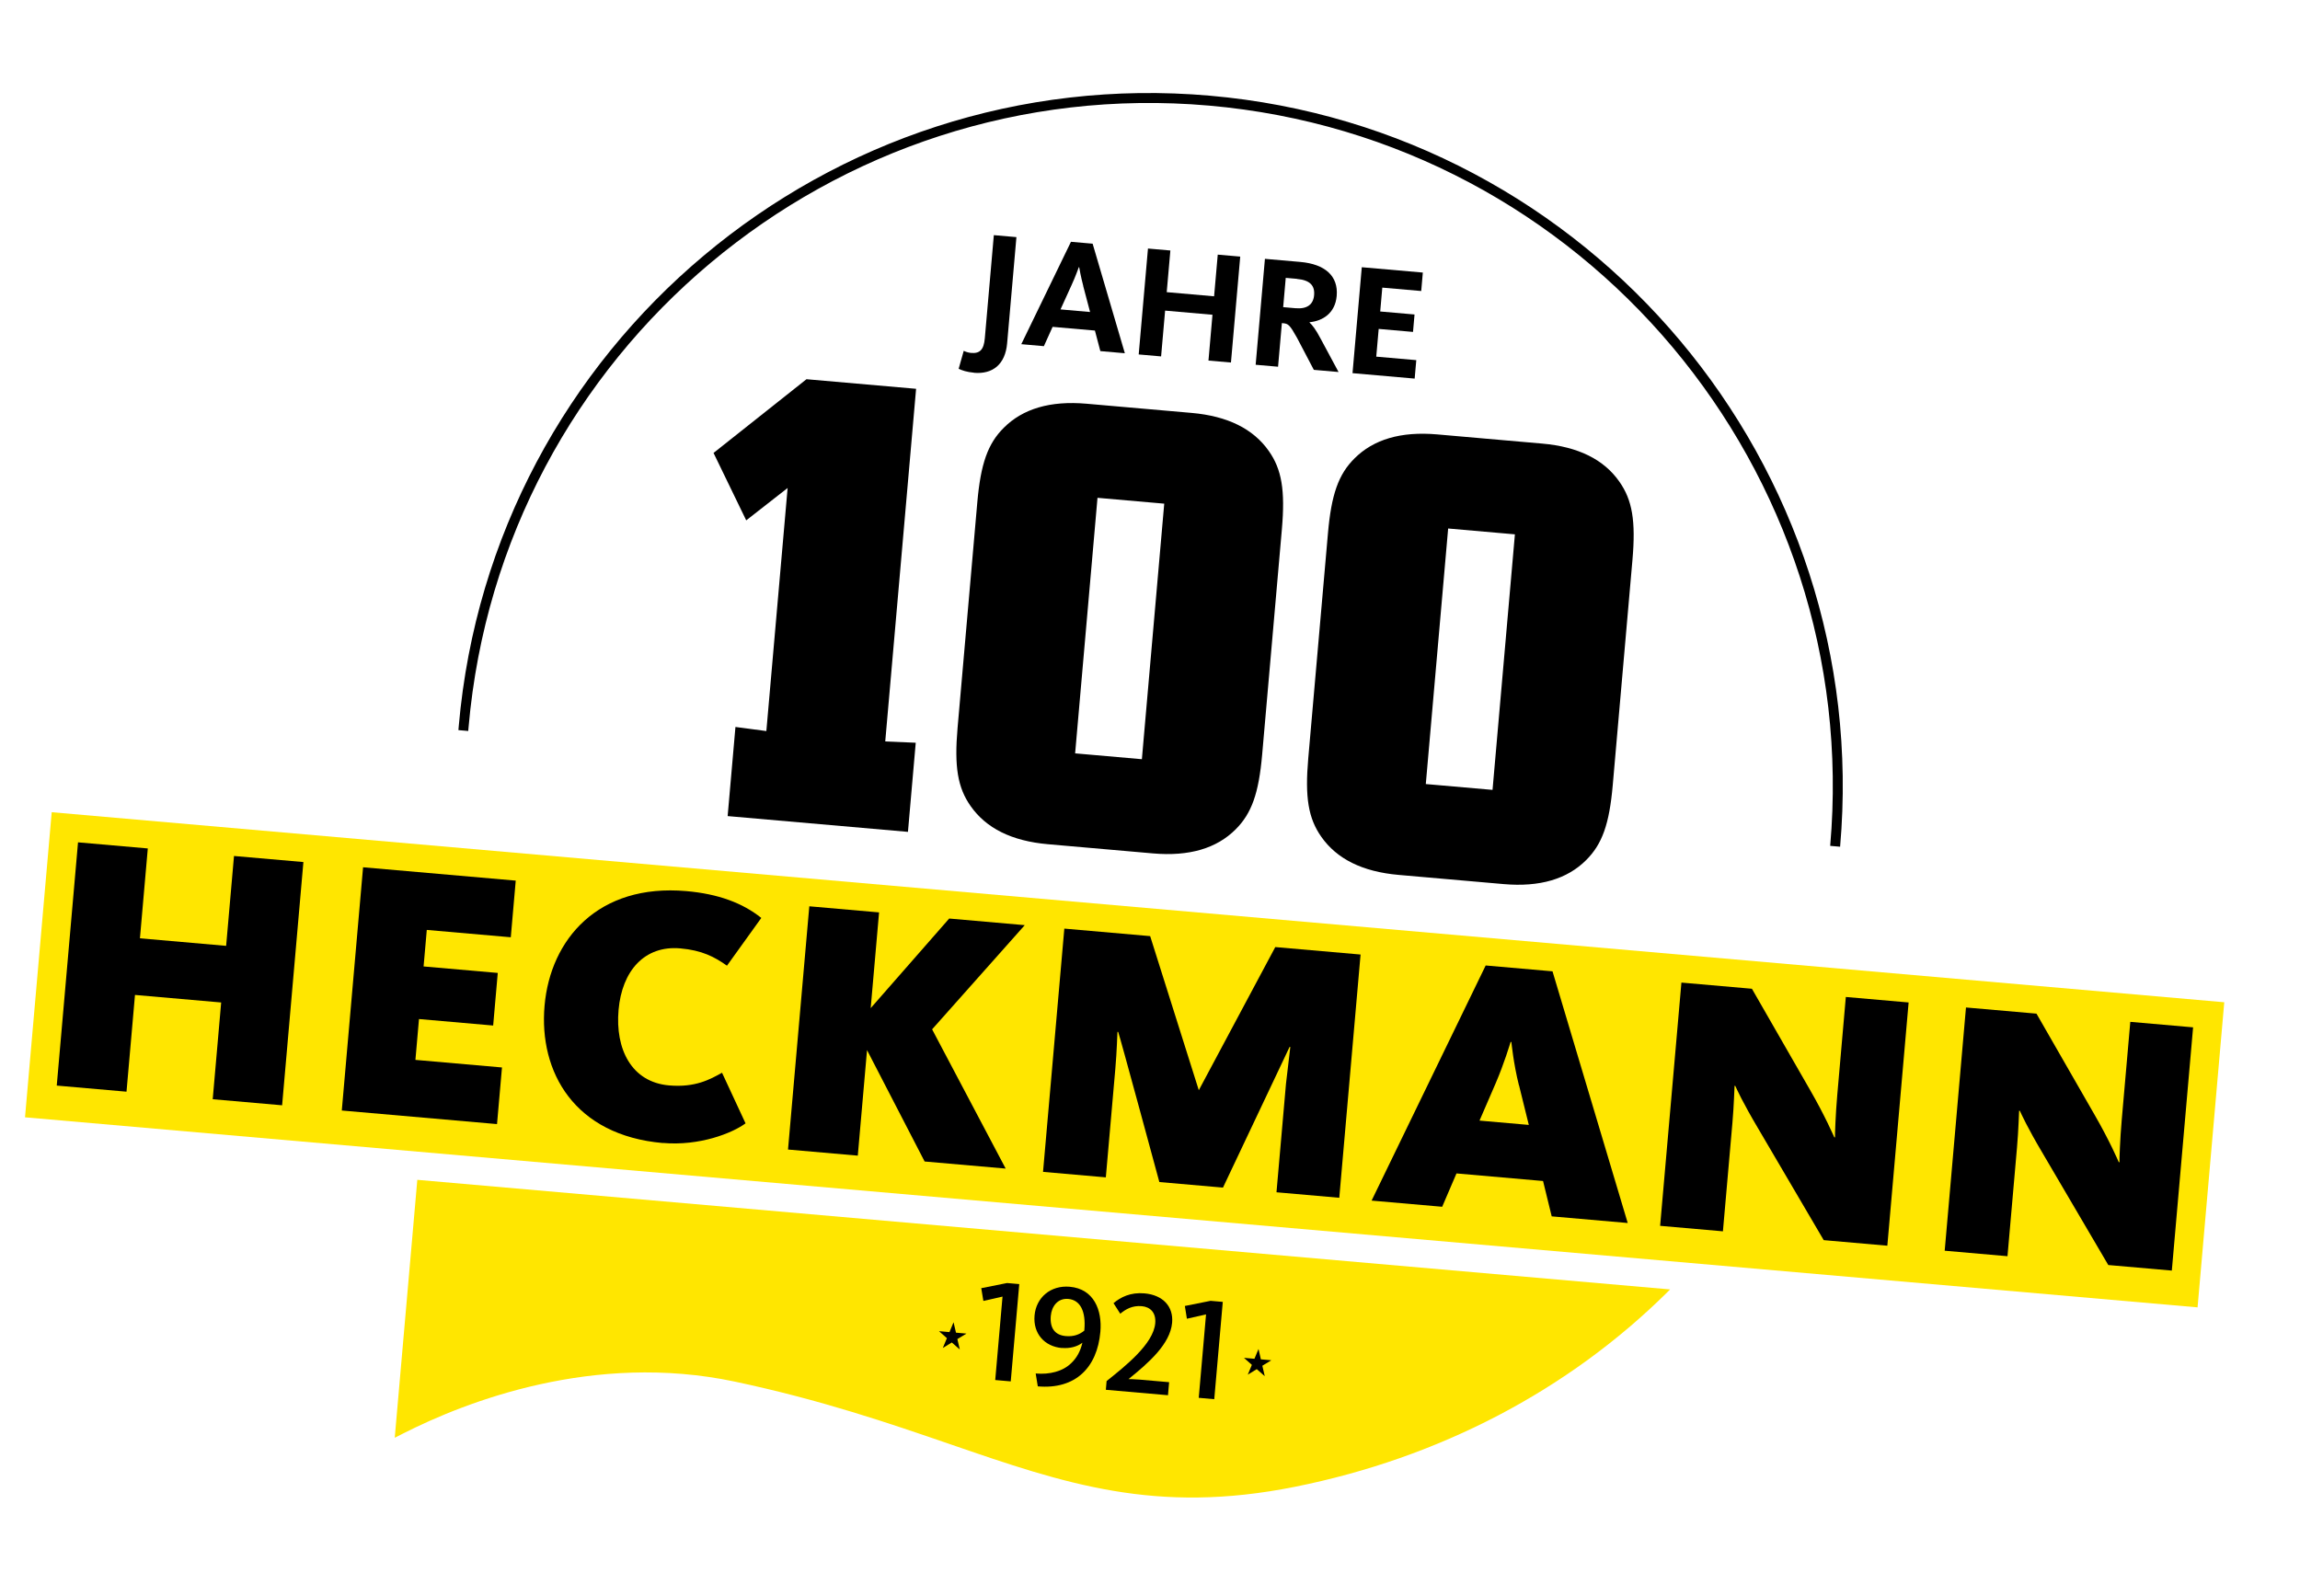 <svg width="196" height="136" viewBox="0 0 196 136" fill="none" xmlns="http://www.w3.org/2000/svg">
<path d="M35.562 100.555L33.639 122.537L34.34 122.181C39.744 119.437 50.605 115.216 62.594 117.747C69.97 119.307 75.825 121.317 80.983 123.093C90.739 126.453 98.446 129.098 110.345 126.718C122.644 124.254 133.623 118.515 142.098 110.12L142.323 109.895L35.562 100.555Z" fill="#FFE600"/>
<path d="M39.91 62.3L39.065 62.226L39.096 61.866C41.928 29.408 70.641 5.315 103.099 8.155C135.556 10.995 159.649 39.707 156.809 72.165L155.964 72.091C158.763 40.102 135.013 11.798 103.025 9C71.036 6.201 42.732 29.951 39.934 61.939L39.902 62.299L39.91 62.3Z" fill="black"/>
<path d="M189.546 85.42L4.407 69.223L2.132 95.226L187.271 111.424L189.546 85.42Z" fill="#FFE600"/>
<path d="M18.127 93.685L18.848 85.439L11.503 84.797L10.781 93.042L4.836 92.522L6.649 71.791L12.595 72.311L11.925 79.97L19.271 80.613L19.941 72.954L25.855 73.471L24.041 94.202L18.127 93.685Z" fill="black"/>
<path d="M29.127 94.647L30.94 73.916L43.95 75.054L43.528 79.881L36.37 79.255L36.097 82.368L42.418 82.921L42.026 87.404L35.705 86.851L35.401 90.332L42.778 90.978L42.355 95.804L29.127 94.647Z" fill="black"/>
<path d="M56.489 97.419C48.955 96.76 45.91 91.377 46.406 85.714C46.901 80.05 50.983 75.291 58.486 75.947C61.224 76.187 63.292 76.967 64.876 78.233L61.95 82.304C60.889 81.549 59.81 80.99 57.972 80.829C54.921 80.562 53.004 82.744 52.712 86.076C52.42 89.409 53.806 92.226 57.013 92.507C59.251 92.702 60.511 91.993 61.53 91.428L63.533 95.741C62.396 96.58 59.603 97.684 56.49 97.411" fill="black"/>
<path d="M80.889 78.285L87.327 78.849L79.432 87.728L85.701 99.596L78.794 98.992L73.886 89.497L73.099 98.493L67.153 97.973L68.967 77.242L74.912 77.762L74.198 85.922L80.889 78.285Z" fill="black"/>
<path d="M122.892 102.85L116.884 102.325L126.606 82.286L132.301 82.784L138.71 104.234L132.232 103.668L131.495 100.655L124.118 100.009L122.899 102.851L122.892 102.85ZM129.441 92.505C128.973 90.644 128.815 88.935 128.795 88.807L128.732 88.802C128.69 88.924 128.196 90.607 127.454 92.332L126.08 95.507L130.281 95.874L129.449 92.506L129.441 92.505Z" fill="black"/>
<path d="M155.413 105.695L149.842 96.205C148.502 93.952 147.982 92.779 147.876 92.549L147.814 92.543C147.797 92.731 147.769 94.14 147.632 95.697L146.823 104.943L141.472 104.475L143.286 83.744L149.294 84.27L154.247 92.893C155.527 95.11 156.254 96.805 156.314 96.929L156.377 96.934C156.359 96.775 156.423 94.96 156.568 93.309L157.297 84.97L162.648 85.438L160.834 106.169L155.421 105.695L155.413 105.695Z" fill="black"/>
<path d="M179.663 107.816L174.092 98.326C172.752 96.073 172.232 94.9 172.126 94.67L172.064 94.665C172.047 94.852 172.019 96.261 171.882 97.818L171.073 107.064L165.722 106.596L167.536 85.865L173.544 86.391L178.497 95.014C179.777 97.231 180.504 98.927 180.556 99.049L180.619 99.055C180.601 98.896 180.665 97.08 180.81 95.43L181.539 87.09L186.89 87.558L185.077 108.289L179.663 107.816Z" fill="black"/>
<path d="M102.154 92.925L108.676 80.717L115.944 81.353L114.13 102.084L108.779 101.616L109.588 92.369L109.957 89.233L109.895 89.227L104.219 101.217L98.797 100.743C98.797 100.743 95.395 88.179 95.289 87.949L95.227 87.944C95.21 88.132 95.182 89.54 95.045 91.097L94.236 100.344L88.885 99.876L90.699 79.144L98.014 79.784L102.161 92.925L102.154 92.925Z" fill="black"/>
<path d="M82.359 113.659L81.584 114.127L81.791 115.012L81.11 114.417L80.344 114.886L80.693 114.049L80.019 113.454L80.911 113.532L81.26 112.696L81.467 113.581L82.359 113.659Z" fill="black"/>
<path d="M85.433 110.506L83.801 110.876L83.62 109.788L85.818 109.35L86.859 109.441L86.133 117.733L84.811 117.617L85.433 110.506Z" fill="black"/>
<path d="M90.497 114.891C89.011 114.761 88.027 113.658 88.162 112.117C88.297 110.576 89.54 109.526 91.159 109.667C93.232 109.849 93.931 111.676 93.771 113.506C93.504 116.557 91.645 118.436 88.438 118.156L88.258 117.06C89.447 117.164 90.567 116.884 91.291 116.174C91.747 115.741 92.064 115.186 92.24 114.436C91.8 114.776 91.171 114.942 90.49 114.882M92.407 113.332C92.544 111.767 92.061 110.795 91.037 110.705C90.129 110.626 89.617 111.346 89.546 112.151C89.454 113.207 89.907 113.791 90.823 113.871C91.496 113.93 91.985 113.744 92.4 113.41L92.407 113.332Z" fill="black"/>
<path d="M94.302 117.706C95.929 116.405 98.293 114.531 98.446 112.779C98.527 111.848 98.001 111.384 97.296 111.322C96.498 111.253 95.926 111.581 95.466 111.966L94.891 111.065C95.504 110.551 96.337 110.127 97.526 110.231C99.114 110.37 100.005 111.362 99.885 112.731C99.725 114.562 97.849 116.179 96.169 117.538C96.169 117.538 96.689 117.544 97.096 117.58L99.63 117.801L99.533 118.912L94.237 118.449L94.301 117.713L94.302 117.706Z" fill="black"/>
<path d="M102.776 112.023L101.144 112.393L100.971 111.306L103.161 110.867L104.202 110.958L103.476 119.25L102.154 119.134L102.776 112.023Z" fill="black"/>
<path d="M108.339 115.932L107.573 116.401L107.779 117.286L107.098 116.69L106.332 117.159L106.681 116.323L106.008 115.728L106.9 115.806L107.249 114.969L107.447 115.854L108.339 115.932Z" fill="black"/>
<path d="M62.673 61.958L65.307 62.306L67.119 41.591L63.591 44.349L60.806 38.603L68.727 32.32L78.067 33.137L75.438 63.193L78.037 63.302L77.373 70.898L62.008 69.554L62.673 61.958Z" fill="black"/>
<path d="M101.537 35.191C104.635 35.462 106.802 36.558 108.12 38.431C109.228 40.002 109.529 41.787 109.238 45.111L107.559 64.301C107.269 67.618 106.662 69.323 105.298 70.686C103.682 72.302 101.35 73.005 98.253 72.734L89.303 71.951C86.205 71.68 84.039 70.584 82.721 68.71C81.612 67.139 81.311 65.355 81.602 62.03L83.281 42.84C83.571 39.523 84.178 37.811 85.542 36.456C87.158 34.84 89.49 34.137 92.588 34.408L101.537 35.191ZM99.213 42.926L93.526 42.428L91.62 64.207L97.308 64.705L99.213 42.926Z" fill="black"/>
<path d="M131.42 37.806C134.518 38.077 136.684 39.173 137.995 41.046C139.103 42.617 139.404 44.401 139.113 47.726L137.434 66.916C137.144 70.233 136.537 71.938 135.173 73.3C133.557 74.917 131.225 75.619 128.135 75.349L119.186 74.566C116.088 74.295 113.921 73.199 112.603 71.326C111.495 69.754 111.194 67.97 111.485 64.645L113.164 45.456C113.454 42.139 114.061 40.426 115.425 39.071C117.041 37.455 119.372 36.752 122.47 37.023L131.42 37.806ZM129.096 45.541L123.408 45.043L121.503 66.823L127.19 67.32L129.096 45.541Z" fill="black"/>
<path d="M83.004 31.765C82.371 31.709 81.973 31.564 81.694 31.43L82.127 29.899C82.247 29.965 82.507 30.058 82.75 30.079C83.508 30.146 83.839 29.796 83.923 28.834L84.692 20.041L86.617 20.209L85.825 29.261C85.668 31.052 84.6 31.912 82.996 31.772" fill="black"/>
<path d="M88.957 29.503L87.032 29.334L91.264 20.608L93.111 20.769L95.857 30.106L93.768 29.924L93.306 28.173L89.7 27.857L88.957 29.503ZM92.314 24.373C92.101 23.574 91.981 22.87 91.966 22.774L91.934 22.771C91.895 22.862 91.661 23.551 91.321 24.286L90.374 26.371L92.893 26.591L92.307 24.372L92.314 24.373Z" fill="black"/>
<path d="M102.983 30.73L103.324 26.826L99.288 26.473L98.946 30.376L97.037 30.209L97.827 21.182L99.736 21.349L99.425 24.9L103.462 25.253L103.773 21.702L105.689 21.869L104.899 30.897L102.983 30.73Z" fill="black"/>
<path d="M111.957 31.514L110.531 28.796C109.918 27.694 109.778 27.587 109.355 27.55L109.238 27.539L108.913 31.255L107.004 31.088L107.794 22.061L110.806 22.324C112.918 22.509 114.059 23.523 113.91 25.221C113.781 26.699 112.715 27.355 111.602 27.462L111.599 27.494C111.826 27.695 112.124 28.068 112.543 28.869L114.068 31.706L111.972 31.523L111.957 31.514ZM110.53 23.766L109.568 23.682L109.349 26.177L110.39 26.268C111.407 26.358 111.917 25.937 111.985 25.155C112.058 24.326 111.617 23.869 110.521 23.773" fill="black"/>
<path d="M115.258 31.803L116.048 22.775L121.25 23.23L121.113 24.803L117.796 24.513L117.618 26.547L120.543 26.803L120.413 28.289L117.488 28.033L117.281 30.396L120.692 30.694L120.554 32.267L115.258 31.803Z" fill="black"/>
</svg>

